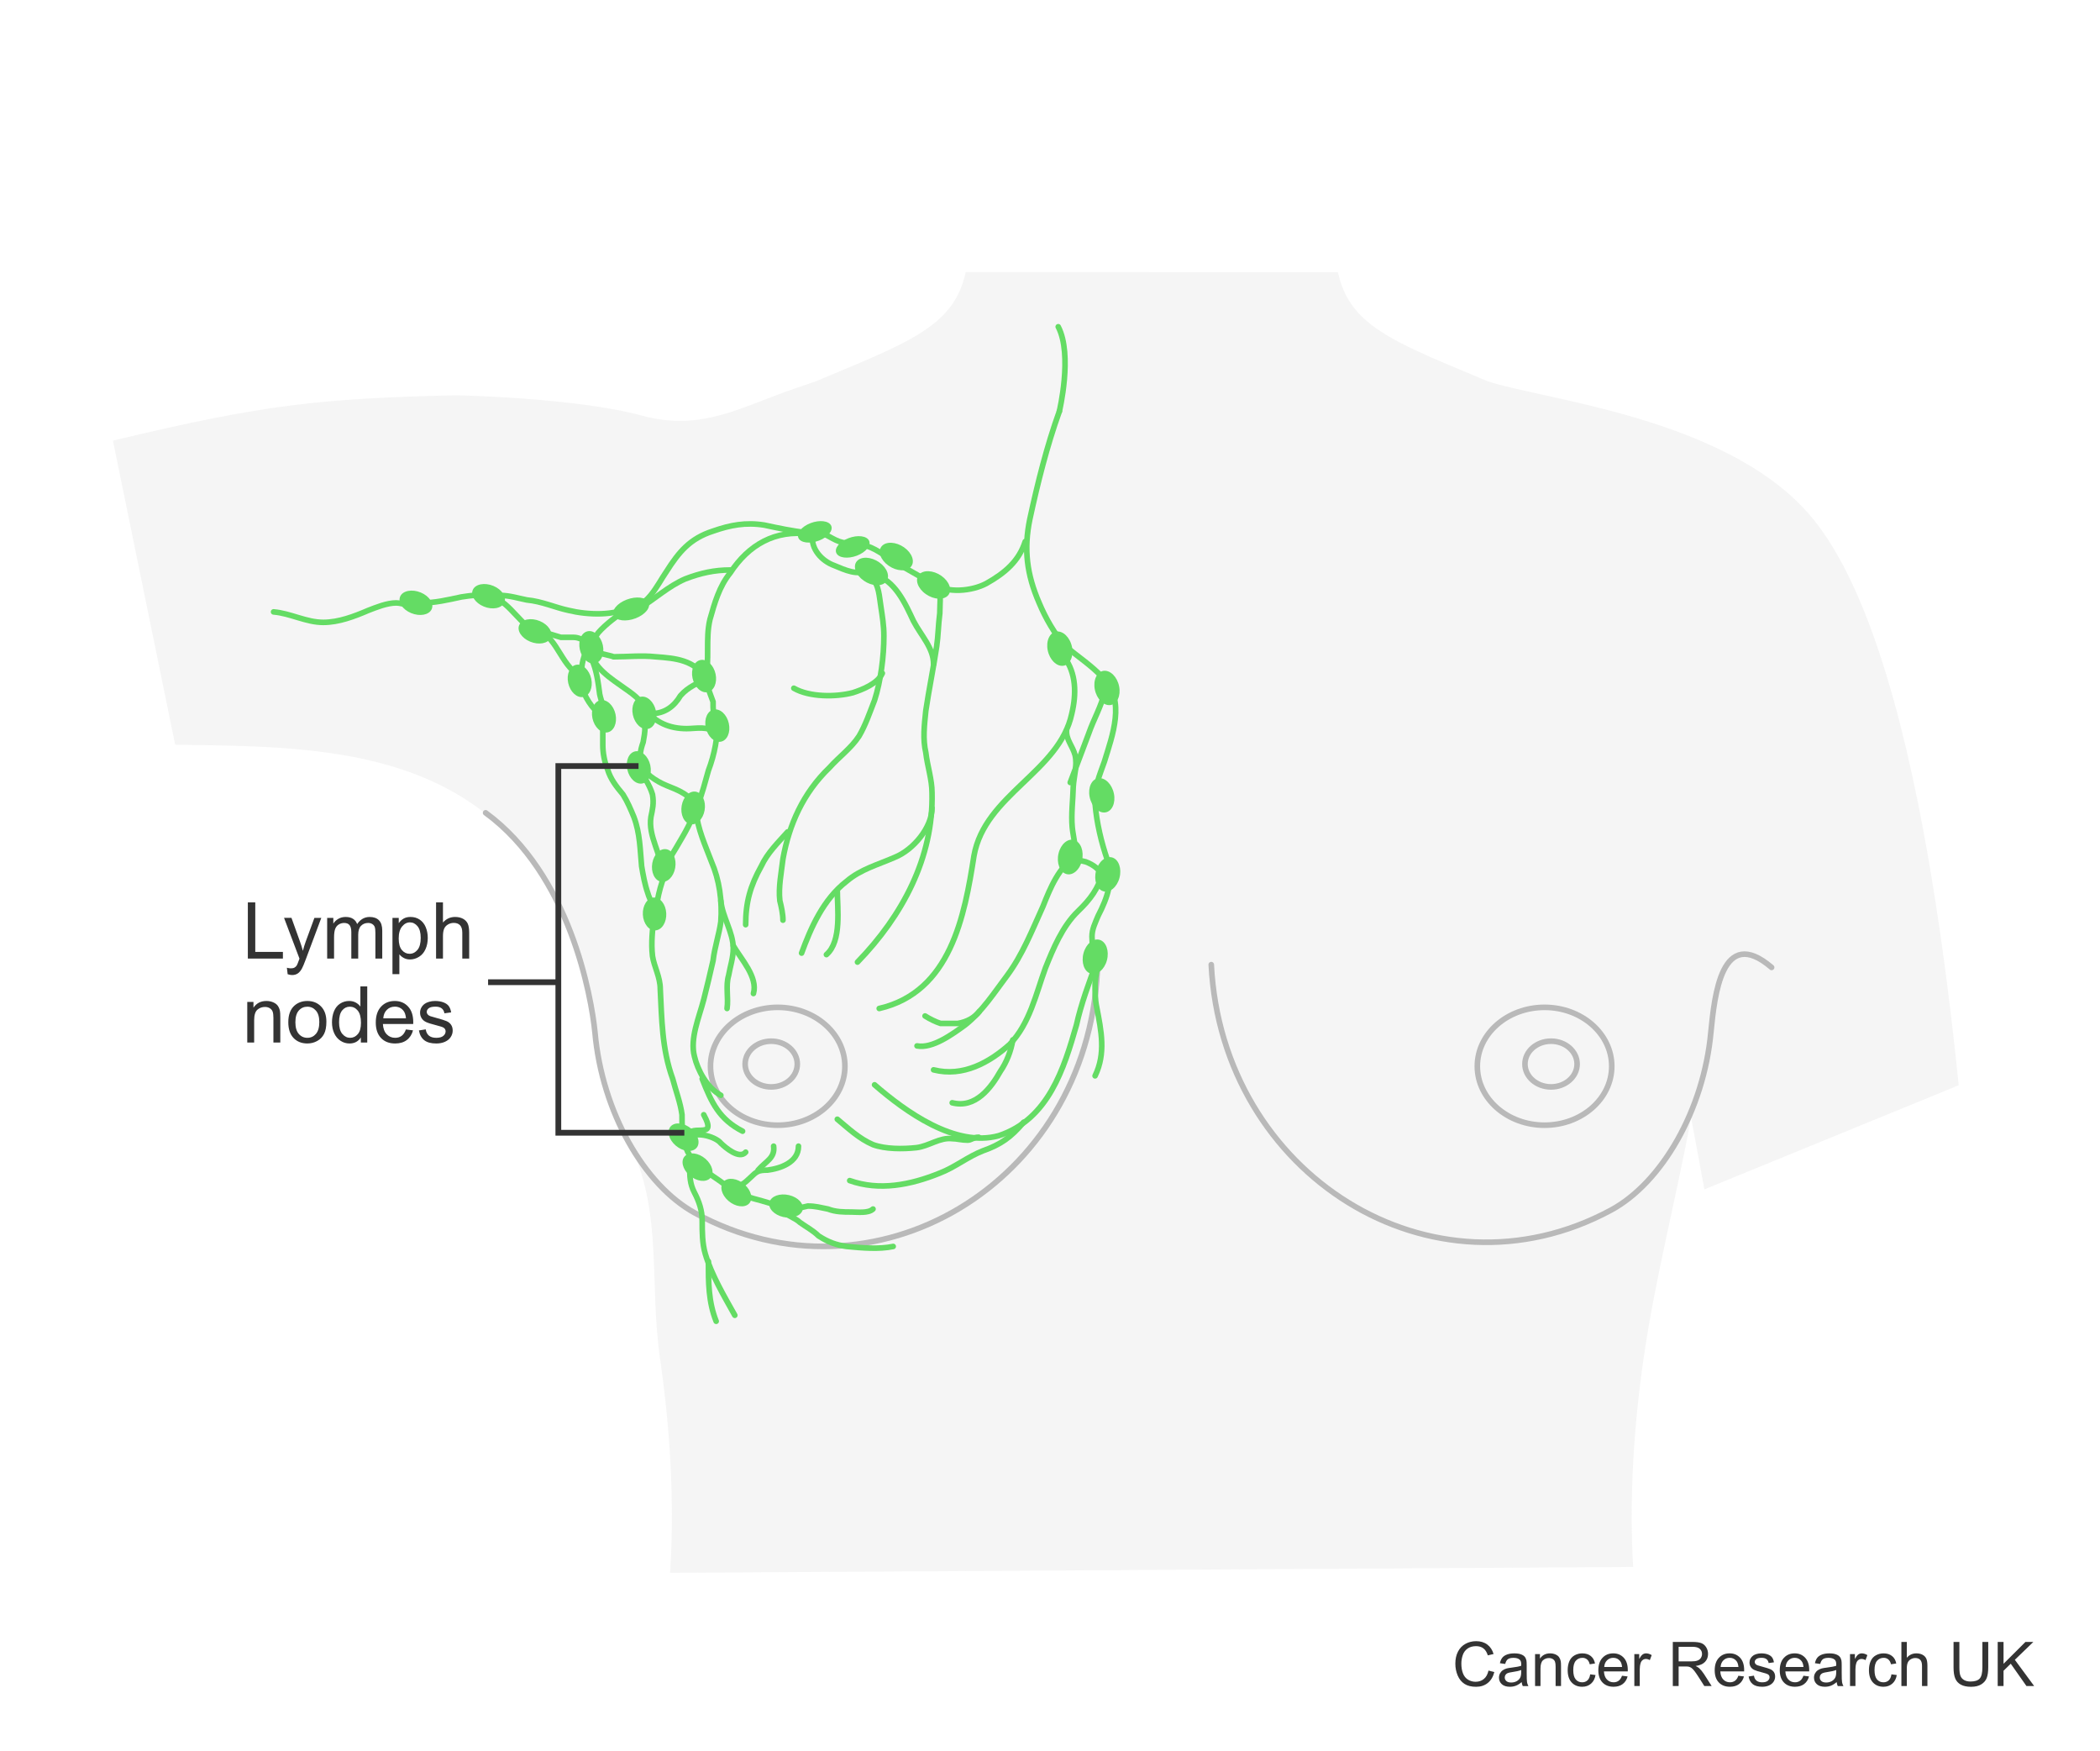 <?xml version="1.0" encoding="utf-8"?>
<!-- Generator: Adobe Illustrator 27.8.0, SVG Export Plug-In . SVG Version: 6.00 Build 0)  -->
<svg version="1.1" xmlns="http://www.w3.org/2000/svg" xmlns:xlink="http://www.w3.org/1999/xlink" x="0px" y="0px" width="375px"
	 height="312.667px" viewBox="0 0 375 312.667" enable-background="new 0 0 375 312.667" xml:space="preserve">
<g id="Silhouette">
	<g>
		<defs>
			<polygon id="SVGID_1_" points="35.523,153.668 17.344,64.886 152.253,57.334 159.733,48.56 357.423,48.668 369.838,185.538 
				301.463,213.516 302.886,279.668 98.149,280.927 			"/>
		</defs>
		<clipPath id="SVGID_00000102503993113054260480000006559907683790746244_">
			<use xlink:href="#SVGID_1_"  overflow="visible"/>
		</clipPath>
		<path opacity="0.34" clip-path="url(#SVGID_00000102503993113054260480000006559907683790746244_)" fill="#E3E3E3" d="
			M104.843,176.369c-0.259-1.01-0.929-3.659-1.215-4.622c-0.795-2.671-1.485-4.68-2.481-7.004
			c-15.132-35.306-50.947-30.943-77.933-31.98c-14.19-7.435-17.255-25.236-32.795-29.969c6.758-23.652,16.513-20.961,30.534-24.314
			c26.009-6.22,36.188-7.352,60.501-7.916c0,0,21.404,0.429,33.046,3.604c11,3,17.864-1.623,28-5l3.167-1.088
			c20.579-8.617,27.753-10.854,27.358-27.114c-0.004-10.301-0.644-12.063-1.014-18.9c-4.091-6.064-10.328-18.439-12.027-26.288
			c-0.98-0.562-3.579,1.432-5.727-0.716c-1.001-1.001-3.682-8.172-4.29-9.73c-4.301-11.03-3.15-18.025-3.353-24.456
			c-0.232-7.335,6.969-4.158,7.643-4.471c-0.533-2.526,1.014-2.798,0-11.454v-10.738c0.706-13.419,9.839-45.1,44.2-46.531
			c0.614-0.011,5.116-0.167,5.268-0.165c0.041,0.002,0.082,0.004,0.122,0.007c0.041-0.002,0.081-0.005,0.122-0.007
			c0.06-0.001,0.802,0.023,1.713,0.052c0.911-0.03,1.653-0.054,1.713-0.052c0.041,0.002,0.082,0.004,0.122,0.007
			c0.041-0.002,0.081-0.005,0.122-0.007c0.152-0.003,4.653,0.153,5.268,0.165c34.361,1.432,43.494,33.112,44.2,46.531v10.738
			c-1.014,8.656,0.533,8.928,0,11.454c0.674,0.313,7.875-2.863,7.643,4.471c-0.203,6.431,0.948,13.425-3.353,24.456
			c-0.607,1.558-3.289,8.729-4.29,9.73c-2.148,2.148-4.747,0.154-5.727,0.716c-1.699,7.848-7.936,20.224-12.027,26.288
			c-0.369,6.838-1.009,8.599-1.014,18.9c-0.395,16.261,6.779,18.498,27.358,27.114c9.8,3.265,42.236,6.443,57.269,23.623
			c20.285,23.183,26.487,95.21,29.11,127.777c1.099,13.645,2.465,42.818,5.069,53.25c8.074,32.354,12.129,146.621,12.25,146.769
			c3.337,4.075,7.184,34.238,2.249,46.222c-4.935,11.984-13.88,27.384-31.665,30.604c-17.785,3.22-16.857-1.334-10.463-8.298
			c8.139-8.866,13.262-8.052,15.48-17.812c2.219-9.759-2.261-14.856-2.261-14.856s-1.1,23.593-7.277,22.978
			c-6.176-0.615-4.826-20.448-1.575-31.137c3.574-11.751,7.773-22.129,9.623-28.182c0.102-0.334-3.817-27.348-8.371-44.55
			c-5.869-26.384-15.344-50.027-16.111-55.062c-3.93-25.781-7.513-49.246-6.813-62.147c0,0-0.906-9.374-1.941-20.046
			c-3.905-12.108-5.935-25.408-8.296-37.69c-2.611,14.371-6.376,28.368-8.492,43.114c-7.503,52.268,7.079,77.874,12.303,97.47
			c4.574,16.335,8.59,27.203,12.835,49.299c3.289,17.119,2.3,36.586,0.995,56.835c-2.559,39.716-34.455,207.762-34.479,217.873
			c-0.016,10.113-0.028,14.157-1.05,20.225c-1.025,6.067,2.271,29.166,3.802,40.901c2.83,21.688,0.716,57.985-4.295,97.357
			c-0.487,3.828-0.972,7.495-1.451,11.011c-1.216,14.114-2.627,35.018-7.004,53.402c-3.048,12.803-4.52,20.081-8.033,30.395
			c-3.242,8.922-2.737,19.306-3.007,29.061c-0.268,6.973,3.113,13.667,2.034,20.634c-0.534,3.875,2.126,12.726,2.126,12.726
			c0.016,0.015,7.304,7.36,11.342,11.799c0.001,0.001,0.002,0.002,0.002,0.003c3.404,4.464,3.996,7.83,2.272,9.593h-52.884
			c-0.57-0.363-1.133-0.846-1.673-1.493c-1.706-1.706-2.296-6.147-2.03-8.374c0.272-1.953,1.351-3.622,1.351-5.579
			c0-2.229,1.446-4.285,1.178-6.517c0-5.686,0.438-5.669,1.137-9.667c0.426-2.438-1.137-1.706-0.569-10.804
			c0.156-2.503,0.115-4.173,1.197-6.405c1.084-2.231,1.384-5.635,2.196-7.867c1.617-3.896,1.351-8.636,1.351-12.544
			c0,0-10.599-86.784-7.85-179.579c0.419-14.151,3.16-32.874,3.193-50.06c0.039-17.196-2.725-31.096-5.698-59.417
			c-1.538-14.648-2.806-41.52-5.67-78.029c0.527-0.061-3.204-57.09-5.67-88.796c-0.163-2.097-2.758-3.17-5.418-3.226v0.005
			c-0.112-0.005-0.224-0.005-0.335-0.006c-0.112,0.001-0.224,0.001-0.335,0.006v-0.005c-2.66,0.056-5.255,1.129-5.418,3.226
			c-2.465,31.706-6.197,88.735-5.67,88.796c-2.863,36.509-4.132,63.381-5.67,78.029c-2.973,28.32-5.737,42.22-5.698,59.417
			c0.033,17.186,2.774,35.909,3.193,50.06c2.749,92.795-7.85,179.579-7.85,179.579c0,3.907-0.266,8.647,1.351,12.544
			c0.813,2.232,1.112,5.635,2.196,7.867c1.082,2.232,1.04,3.902,1.197,6.405c0.569,9.098-0.995,8.365-0.569,10.804
			c0.699,3.998,1.137,3.98,1.137,9.667c-0.268,2.232,1.178,4.288,1.178,6.517c0,1.956,1.079,3.626,1.351,5.579
			c0.266,2.227-0.324,6.668-2.03,8.374c-0.539,0.647-1.103,1.13-1.673,1.493h-52.884c-1.724-1.763-1.132-5.128,2.272-9.593
			c0.001-0.001,0.001-0.002,0.002-0.003c4.038-4.44,11.327-11.784,11.343-11.799c0,0,2.66-8.851,2.126-12.726
			c-1.08-6.968,2.302-13.661,2.034-20.634c-0.27-9.755,0.235-20.138-3.007-29.061c-3.513-10.313-4.984-17.591-8.033-30.395
			c-4.377-18.383-5.788-39.288-7.004-53.402c-0.479-3.516-0.964-7.183-1.451-11.011c-5.011-39.372-7.126-75.67-4.295-97.357
			c1.532-11.736,4.827-34.835,3.802-40.901c-1.022-6.068-1.034-10.112-1.05-20.225c-0.024-10.111-31.92-178.157-34.479-217.873
			c-1.305-20.249-2.294-39.716,0.995-56.835c4.245-22.096,8.262-32.964,12.835-49.299c5.224-19.596,19.805-45.202,12.303-97.47
			c-1.953-13.61,0.407-25.435-4.987-37.518c-0.313-0.7-1.351-2.583-1.552-3.69c0,0-1.655-2.154-2.091-3.86
			c-0.247-0.966-0.834-2.151-1.175-3.477c-0.276-1.073-0.826-3.426-1.144-4.655c-0.283-1.095-0.252-2.33-0.556-3.496
			c-0.183-0.701-0.174-2.488-0.361-3.201C105.183,179.554,105.605,179.174,104.843,176.369z"/>
	</g>
	<g>
		<g>
			<path fill="none" stroke="#B9B9B9" stroke-linecap="round" d="M86.717,145.109c15.051,10.997,18.889,32.782,19.529,39.224
				c1.274,14.173,8.785,27.271,17.843,32.217c31.867,17.391,69.949-5.128,71.864-43.142"/>
			<g>
				<path fill="none" stroke="#B9B9B9" d="M126.873,190.355c0-5.808,5.376-10.517,12.003-10.517c6.625,0,12.001,4.708,12.001,10.517
					c0,5.808-5.376,10.521-12.001,10.521C132.25,200.876,126.873,196.163,126.873,190.355z"/>
				<path fill="none" stroke="#B9B9B9" d="M133.06,189.961c0-2.255,2.087-4.083,4.658-4.083c2.572,0,4.658,1.827,4.658,4.083
					c0,2.253-2.085,4.083-4.658,4.083C135.147,194.044,133.06,192.214,133.06,189.961z"/>
			</g>
			<path fill="none" stroke="#B9B9B9" stroke-linecap="round" d="M316.358,172.709c-8.925-7.643-10.198,5.098-10.832,11.468
				c-1.275,14.019-8.787,26.969-17.847,31.861c-31.869,17.201-69.473-6.232-71.383-43.822"/>
			<g>
				<path fill="none" stroke="#B9B9B9" d="M287.813,190.355c0-5.808-5.377-10.517-12-10.517c-6.627,0-12.005,4.708-12.005,10.517
					c0,5.808,5.378,10.521,12.005,10.521C282.436,200.876,287.813,196.163,287.813,190.355z"/>
				<path fill="none" stroke="#B9B9B9" d="M281.626,189.961c0-2.255-2.085-4.083-4.654-4.083c-2.576,0-4.66,1.827-4.66,4.083
					c0,2.253,2.083,4.083,4.66,4.083C279.541,194.044,281.626,192.214,281.626,189.961z"/>
			</g>
		</g>
	</g>
</g>
<g id="Breast_bone" display="none">
	<g display="inline">
		<g>
			<path fill="#FFFFFF" stroke="#B9B9B9" stroke-linecap="round" stroke-linejoin="round" d="M208.667,115.294
				c-0.604,0.077-1.166,0.291-1.722,0.479c0,0-1.768,0.119-1.172,0.111c0.593-0.01-1.113,0.104-1.113,0.104
				c-0.824-0.181-1.602-0.581-2.483-0.694c-1.273-0.155-2.483,0.311-3.76,0.077c-0.394-0.068-0.703-0.205-0.954-0.388l-0.023,0.021
				c0.564,1.693,1.096,4.434,0.156,6.15l-0.011-0.003c-0.119,0.372-0.225,0.749-0.272,1.157c-0.122,1.021,0.393,1.969,0.456,2.995
				c0.142,1.308-0.606,1.938-0.914,3.044c-0.311,1.201,0.313,1.686,0.642,2.907c0.157,0.841,0.207,2.239,0,2.979
				c-0.309,1.2-1.058,1.827-0.913,3.041c0.152,1.029,0.314,1.688,0.094,2.893c-0.222,1.389-1.046,1.457-0.722,2.863
				c0.155,0.936,0.49,1.877,0.097,2.889c-0.311,1.201-1.152,1.732-1.099,3.039c0.061,1.027,0.673,1.883,0.453,3.087
				c-0.215,1.112-1.15,1.825-1.273,2.938c-0.243,2.043,1.077,3.665,0.186,5.873c-0.49,1.101-1.145,1.642-0.815,2.86
				c0.242,1.034,0.947,1.893,1.096,3.015c0.054,1.119-0.25,2.135-0.372,3.154c-0.231,1.67,0.231,1.496,1.106,2.641
				c0.795,0.863,1.182,2.35,2.197,2.771c1.2,0.492,2.202,2.123,2.3,2.398l0.131,0.373c0.316,0.654,0.316,0.979,1,1.443
				c0.644,0.465,1.417,0.977,1.872,1.676c0.456,0.744,0.091,1.582,0.958,1.906c0,0,0.499-0.277,1.686-0.369
				c1.188-0.094,1.778,0.418,1.778,0.418c0.866-0.326,0.476-1.211,0.931-1.955c0.457-0.699,1.23-1.211,1.867-1.676
				c0.686-0.465,0.686-0.789,1.007-1.443l0.127-0.373c0.102-0.275,1.105-1.906,2.3-2.398c1.019-0.422,1.403-1.908,2.197-2.771
				c0.878-1.145,1.337-0.971,1.106-2.641c-0.123-1.02-0.422-2.035-0.368-3.154c0.148-1.122,0.853-1.98,1.095-3.015
				c0.329-1.219-0.328-1.76-0.813-2.86c-0.889-2.208,0.427-3.83,0.186-5.873c-0.127-1.113-1.061-1.826-1.278-2.938
				c-0.219-1.204,0.396-2.06,0.456-3.087c0.048-1.307-0.787-1.838-1.097-3.039c-0.393-1.012-0.059-1.953,0.099-2.889
				c0.319-1.406-0.505-1.475-0.729-2.863c-0.216-1.205-0.058-1.863,0.094-2.893c0.148-1.214-0.6-1.841-0.914-3.041
				c-0.2-0.74-0.152-2.139,0.005-2.979c0.327-1.222,0.952-1.706,0.642-2.907c-0.31-1.106-1.056-1.736-0.915-3.044
				c0.058-1.026,0.579-1.974,0.46-2.995c-0.051-0.408-0.158-0.785-0.276-1.157l-0.014,0.003c-0.939-1.717-0.404-4.457,0.158-6.15
				l-0.105-0.092c-0.272,0.22-0.602,0.381-1.043,0.458C211.152,115.604,209.945,115.139,208.667,115.294z"/>
		</g>
		<path fill="#FFFFFF" stroke="#B9B9B9" d="M205.713,115.884c-0.598,0.008,1.168-0.111,1.168-0.111
			c0.559-0.188,1.118-0.401,1.724-0.479c1.278-0.155,2.489,0.311,3.764,0.077c2.168-0.388,1.85-2.724,3.062-4.514l0.19-0.235
			c0.639-1.166,1.338-1.867,1.406-3.19c0.129-1.323,0.316-2.026,0.957-3.271c0.444-0.935,0.891-1.713,0.507-2.568
			c-0.062-0.234-2.231-2.103-2.739-2.726c-1.278-1.479-1.278-2.571-1.598-4.438c-0.526-2.52-3.515-1.023-5.641-0.031
			c0,0-1.568,0.525-2.972,0.578c-1.37,0.051-3.04-0.44-3.04-0.44c-2.133-0.979-5.381-2.745-5.936-0.106
			c-0.318,1.867-0.318,2.959-1.595,4.438c-0.509,0.622-2.678,2.491-2.746,2.726c-0.376,0.856,0.068,1.634,0.513,2.568
			c0.64,1.244,0.828,1.947,0.958,3.271c0.065,1.323,0.767,2.024,1.403,3.19l0.191,0.235c1.214,1.79,0.893,4.126,3.061,4.514
			c1.275,0.233,2.487-0.232,3.764-0.077c0.88,0.113,1.658,0.514,2.482,0.694C204.599,115.988,206.308,115.874,205.713,115.884z"/>
		<g>
			<path fill="#FFFFFF" stroke="#B9B9B9" stroke-linecap="round" stroke-linejoin="round" d="M205.397,181.524
				c-1.421,0.094-2.022,0.371-2.022,0.371c-0.096-0.031-0.164-0.066-0.239-0.105l-0.045,0.047c-0.188,1.664-0.623,2.104-0.289,4.328
				c0.155,1.029,0.897,2.168,1.548,3.002c0.615,0.758,1.703,1.436,2.35,0.32c0.397-0.596,0.686-1.318,0.903-1.996
				c0.174-0.555,0.448-0.768,0.574-1.709c0.093-0.717,0.085-1.338,0.04-2.061c-0.04-0.65-0.085-1.311-0.434-1.893
				c-0.072,0.043-0.151,0.082-0.247,0.115C207.536,181.944,206.821,181.431,205.397,181.524z"/>
		</g>
		<path fill="#FFFFFF" stroke="#B9B9B9" d="M130.306,78.688c-3.477,0.069-8.686,0.52-6.734,3.566
			c1.941,3.051,6.308,3.778,8.654,2.42c2.353-1.359,8.414-1.57,14.049-0.124c5.631,1.444,26.733,7.837,31.303,7.052
			c5.4-0.936,10.805,5.867,9.087,4.289c1.179,1.088,5.954,7.357,9.564,2.453c0.923-1.254,3.84-2.576-2.343-6.483
			c-3.129-1.976-8.439-2.557-10.149-2.995c-1.707-0.438-4.436-1.138-7.074-2.207c-2.635-1.069-24.087-5.396-27.321-7.006
			C146.118,78.04,137.438,78.56,130.306,78.688z"/>
	</g>
</g>
<g id="Lymph_nodes">
	<path fill="none" stroke="#64DC64" stroke-linecap="round" d="M111.804,108.438c3.606,0.534,5.545-4.008,7.211-6.412
		c2.217-3.474,4.158-5.878,8.32-7.214c3.049-1.069,5.821-1.604,9.151-1.069c2.496,0.535,4.992,1.069,7.486,1.337"/>
	<path fill="none" stroke="#64DC64" stroke-linecap="round" d="M125.948,121.53c0.832-3.741,0-7.482,0.832-10.955
		c0.83-2.938,1.663-5.879,3.603-8.282c3.33-5.077,8.041-7.749,14.144-6.947"/>
	<path fill="none" stroke="#64DC64" stroke-linecap="round" d="M114.023,108.704c3.051-1.869,5.269-4.008,8.318-5.344
		c2.773-1.067,5.269-1.602,8.042-1.602"/>
	<path fill="none" stroke="#64DC64" stroke-linecap="round" d="M145.081,95.612c-0.278,2.404,1.664,4.543,3.882,5.344
		c1.941,0.803,4.16,1.871,6.101,0.803"/>
	<path fill="none" stroke="#64DC64" stroke-linecap="round" d="M153.123,171.759c8.043-8.282,13.587-18.703,13.31-30.191
		c0-2.404-0.832-4.809-1.109-7.213c-0.555-2.405-0.277-4.81,0-7.481c0.556-3.741,1.386-7.748,1.94-11.489
		c0.279-1.871,0.279-3.739,0.555-5.878c0-1.603,0.277-3.206-0.277-4.81"/>
	<path fill="none" stroke="#64DC64" stroke-linecap="round" d="M189.171,73.438c-2.217,6.145-3.882,12.825-5.269,19.237
		c-1.109,5.342-0.552,9.886,1.664,14.962c1.111,2.672,2.775,5.61,4.714,7.747c2.22,1.87,4.716,3.475,6.655,5.61
		c4.16,4.009,1.663,10.421,0.28,14.963c-0.833,2.404-1.943,4.809-1.666,7.481c0.279,3.473,1.111,6.946,2.22,10.151
		c1.109,3.475,0,6.681-1.664,9.887c-0.555,1.335-1.108,2.403-1.108,3.739c0,1.337,0.276,2.405,0.276,3.742"/>
	<path fill="none" stroke="#64DC64" stroke-linecap="round" d="M183.07,96.683c-1.107,3.473-3.603,5.61-6.932,7.48
		c-2.496,1.335-6.932,1.871-9.705,0c-2.219-1.336-4.715-2.672-6.933-4.008c-1.664-1.069-3.328-2.404-5.546-2.939
		c-1.663-0.267-3.05,0-4.714-0.801c-1.664-0.803-2.494-1.604-4.436-1.604"/>
	<path fill="none" stroke="#64DC64" stroke-linecap="round" d="M157.004,180.041c12.757-2.938,15.251-16.564,16.918-27.251
		c1.94-10.954,15.249-14.963,17.47-25.383c0.832-3.474,0.832-7.213-1.387-10.153"/>
	<path fill="none" stroke="#64DC64" stroke-linecap="round" d="M191.728,153.597c0.707-1.404-0.11-4.283-0.255-5.878
		c-0.217-2.396,0.119-4.839,0.179-7.26c0.108-1.889,0.769-3.826,0.322-5.663c-0.419-1.572-1.646-2.803-1.513-4.423"/>
	<path fill="none" stroke="#64DC64" stroke-linecap="round" d="M191.114,139.697c1.11-2.938,2.217-5.878,3.326-8.817
		c0.833-2.404,2.221-4.809,2.776-7.213"/>
	<path fill="none" stroke="#64DC64" stroke-linecap="round" d="M190.559,151.988c0.555,1.334,2.219,1.602,3.329,1.869
		c1.386,0.535,2.495,1.336,3.049,2.673"/>
	<path fill="none" stroke="#64DC64" stroke-linecap="round" d="M163.755,186.721c2.775,0.535,6.378-2.137,8.596-3.74
		c3.05-2.405,5.269-5.877,7.488-8.816c2.772-3.741,4.435-8.017,6.379-12.29c1.386-3.475,2.772-6.947,6.1-9.353"/>
	<path fill="none" stroke="#64DC64" stroke-linecap="round" d="M165.186,181.377c0.832,0.536,1.94,1.07,2.773,1.337
		c1.109,0,2.219,0,3.049,0c1.664-0.267,3.053-1.069,3.882-2.138"/>
	<path fill="none" stroke="#64DC64" stroke-linecap="round" d="M156.173,193.667c5.545,4.81,14.42,11.222,22.184,9.084
		c8.875-2.939,11.647-12.023,13.867-19.771c0.83-3.74,2.216-7.48,3.604-11.222"/>
	<path fill="none" stroke="#64DC64" stroke-linecap="round" d="M149.519,199.812c1.939,1.604,3.882,3.473,6.377,4.541
		c2.22,0.802,5.27,0.802,7.766,0.535c2.218-0.268,4.158-1.87,6.375-1.604c0.832,0,1.665,0.268,2.775,0.268
		c0.553,0,1.109-0.534,1.939-0.534"/>
	<path fill="none" stroke="#64DC64" stroke-linecap="round" d="M151.735,210.768c5.269,1.87,10.816,0.801,16.085-1.337
		c2.773-1.068,4.993-2.938,7.765-4.007c3.049-1.07,4.992-2.405,7.209-5.078"/>
	<path fill="none" stroke="#64DC64" stroke-linecap="round" d="M195.55,192.066c1.944-4.009,1.111-8.017,0.279-12.292
		c-0.279-1.335-0.279-2.67-0.279-4.008c0-1.602,0.555-2.938,0.555-4.541"/>
	<path fill="none" stroke="#64DC64" stroke-linecap="round" d="M166.71,190.996c5.269,1.335,9.984-1.336,13.588-4.543
		c3.604-3.74,4.715-9.084,6.38-13.625c1.386-3.473,3.051-7.482,5.823-10.153c2.219-2.138,3.604-4.009,4.436-6.947"/>
	<path fill="none" stroke="#64DC64" stroke-linecap="round" d="M170.038,196.873c4.162,1.069,6.934-2.672,8.596-5.61
		c1.11-1.602,1.943-3.74,2.22-5.611"/>
	<path fill="none" stroke="#64DC64" stroke-linecap="round" d="M143.14,170.155c1.663-4.542,3.882-9.618,8.041-12.825
		c2.496-2.137,5.546-2.938,8.598-4.274c3.326-1.335,6.654-5.343,6.654-8.816"/>
	<path fill="none" stroke="#64DC64" stroke-linecap="round" d="M147.576,170.423c2.774-2.404,1.943-8.283,1.943-11.489"/>
	<path fill="none" stroke="#64DC64" stroke-linecap="round" d="M139.814,164.277c0-1.068-0.28-2.403-0.557-3.474
		c-0.276-2.404,0.277-5.076,0.557-7.481c1.107-6.145,3.602-11.755,8.318-16.297c1.663-1.87,3.883-3.474,5.27-5.61
		c1.11-1.87,1.939-4.275,2.772-6.412c1.11-3.473,1.663-7.749,1.663-11.49c0-1.868-0.277-3.473-0.553-5.344
		c-0.279-1.602-0.279-3.739-1.663-5.075"/>
	<path fill="none" stroke="#64DC64" stroke-linecap="round" d="M133.155,165.079c0-4.008,0.834-6.946,2.774-10.42
		c1.109-2.405,3.052-4.274,4.714-6.145"/>
	<path fill="none" stroke="#64DC64" stroke-linecap="round" d="M141.754,122.865c2.773,1.604,7.486,1.604,10.537,0.802
		c1.663-0.535,4.436-1.604,5.269-3.473"/>
	<path fill="none" stroke="#64DC64" stroke-linecap="round" d="M155.896,102.561c3.883,0.8,5.822,5.343,7.209,8.282
		c1.387,2.67,3.605,4.808,3.605,7.748"/>
	<path fill="none" stroke="#64DC64" stroke-linecap="round" d="M112.081,108.704c-1.663,1.069-3.882,2.674-5.269,4.275
		c-0.83,1.068-0.83,2.139-0.83,3.742"/>
	<path fill="none" stroke="#64DC64" stroke-linecap="round" d="M106.258,115.919c-0.831,0.534,2.775,1.068,3.328,1.335
		c2.495,0,4.992-0.267,7.488,0c3.605,0.268,6.931,0.535,9.151,4.009"/>
	<path fill="none" stroke="#64DC64" stroke-linecap="round" d="M126.224,121.53c-0.277,0.267,0.832,2.939,1.11,3.74
		c0,1.335,0,2.671,0.553,4.008"/>
	<path fill="none" stroke="#64DC64" stroke-linecap="round" d="M128.164,128.476c0,3.206-0.554,6.145-1.663,9.084
		c-0.553,1.871-1.11,4.276-1.94,6.145"/>
	<path fill="none" stroke="#64DC64" stroke-linecap="round" d="M124.283,143.439c-0.279,2.671-2.219,5.61-3.604,8.015
		c-0.833,1.337-1.664,2.672-1.664,4.274"/>
	<path fill="none" stroke="#64DC64" stroke-linecap="round" d="M119.015,155.461c-1.111,2.405-1.941,5.877-1.941,8.549"/>
	<path fill="none" stroke="#64DC64" stroke-linecap="round" d="M128.721,195.538c-2.496-1.337-4.16-4.542-4.716-6.947
		c-0.832-3.205,0.833-6.945,1.664-10.152c0.555-2.138,1.111-4.542,1.665-6.947c0.276-2.404,1.109-4.809,1.387-6.946
		c0.277-3.741-0.278-7.48-1.664-10.688c-1.109-2.938-2.495-5.878-2.773-9.084"/>
	<path fill="none" stroke="#64DC64" stroke-linecap="round" d="M132.603,201.949c-4.16-2.137-5.546-5.076-7.212-9.351"/>
	<path fill="none" stroke="#64DC64" stroke-linecap="round" d="M129.83,180.041c0.277-1.87-0.277-4.008,0.277-5.877
		c0.277-1.604,0.831-3.206,0.831-4.809c0-2.94-1.94-5.612-2.217-8.552"/>
	<path fill="none" stroke="#64DC64" stroke-linecap="round" d="M134.542,177.369c0.833-2.938-2.218-6.145-3.604-8.549"/>
	<path fill="none" stroke="#64DC64" stroke-linecap="round" d="M140.644,216.11c-1.942-1.069-4.159-1.603-6.102-2.138
		c-1.939-0.535-3.326-1.335-4.989-2.404c-2.773-2.138-6.381-3.74-7.212-7.215c-0.553-1.602-0.553-3.473-0.553-5.343
		c-0.28-2.138-1.109-4.275-1.665-6.412c-1.94-5.343-1.94-10.687-2.219-16.029c0-2.138-1.107-4.009-1.385-5.879
		c-0.278-2.406,0-4.811,0.279-6.947"/>
	<path fill="none" stroke="#64DC64" stroke-linecap="round" d="M131.216,234.812c-1.943-3.473-4.16-7.215-5.269-10.955
		c-0.556-1.87-0.556-4.005-0.556-5.876c0-1.871-0.553-3.474-1.387-5.077c-0.832-1.604-0.832-2.94-0.832-4.542"/>
	<path fill="none" stroke="#64DC64" stroke-linecap="round" d="M127.888,235.88c-1.387-3.472-1.387-6.945-1.387-10.686"/>
	<path fill="none" stroke="#64DC64" stroke-linecap="round" d="M155.896,215.843c-0.832,0.801-2.773,0.535-3.882,0.535
		c-1.387,0-2.774,0-4.16-0.535c-1.388-0.266-2.218-0.534-3.604-0.534c-1.387,0.269-2.496,0.802-3.883,0.269"/>
	<path fill="none" stroke="#64DC64" stroke-linecap="round" d="M159.5,222.523c-2.496,0.535-5.546,0.268-8.319,0
		c-1.941-0.268-3.327-0.801-4.992-1.869c-1.108-1.067-2.218-1.604-3.326-2.407c-0.833-0.8-2.496-1.335-3.33-2.136"/>
	<path fill="none" stroke="#64DC64" stroke-linecap="round" d="M142.586,204.621c0,2.939-3.329,4.008-5.547,4.276
		c-1.663,0-1.939,0.266-3.049,1.335c-0.834,0.801-2.221,2.138-3.33,1.336"/>
	<path fill="none" stroke="#64DC64" stroke-linecap="round" d="M138.148,204.621c0.276,2.139-1.387,2.673-2.773,4.276"/>
	<path fill="none" stroke="#64DC64" stroke-linecap="round" d="M125.669,199.011c2.774,5.076-3.051,0.802-3.051,4.542"/>
	<path fill="none" stroke="#64DC64" stroke-linecap="round" d="M133.155,205.691c-1.107,1.337-3.602-0.802-4.434-1.604
		c-0.833-1.068-4.16-2.138-5.548-1.068"/>
	<path fill="none" stroke="#64DC64" stroke-linecap="round" d="M116.518,163.477c0.555-1.337-0.556-2.939-0.831-4.008
		c-0.556-1.603-0.833-3.206-1.11-4.81c-0.277-2.938-0.277-5.877-1.387-8.816c-0.555-1.336-1.11-2.673-1.941-4.007
		c-1.111-1.337-2.217-2.673-2.774-4.544c-0.553-1.335-0.83-2.938-0.83-4.274c0-1.602,0-2.938,0-4.275"/>
	<path fill="none" stroke="#64DC64" stroke-linecap="round" d="M114.023,136.759c0.831,1.87,1.94,3.206,2.495,5.077
		c0.279,1.603,0,2.671-0.278,4.007c-0.553,3.474,1.942,6.679,1.942,9.885"/>
	<path fill="none" stroke="#64DC64" stroke-linecap="round" d="M114.023,136.224c1.109,1.87,3.051,3.207,4.992,4.009
		c1.941,0.801,4.437,1.604,5.269,4.007"/>
	<path fill="none" stroke="#64DC64" stroke-linecap="round" d="M114.023,127.14c1.664,1.336,1.109,3.74,0.831,5.344
		c-0.553,1.604-0.831,2.939,0,4.542"/>
	<path fill="none" stroke="#64DC64" stroke-linecap="round" d="M115.132,126.605c1.942,2.405,4.438,3.474,7.486,3.474
		c1.665,0,3.883-0.534,5.27,0.801"/>
	<path fill="none" stroke="#64DC64" stroke-linecap="round" d="M105.427,115.919c0.276,3.206,3.882,5.344,6.101,6.946
		c1.94,1.337,3.327,2.405,4.16,4.542"/>
	<path fill="none" stroke="#64DC64" stroke-linecap="round" d="M107.922,128.208c0.277-1.068-0.555-2.937-0.833-4.274
		c-0.277-2.137-0.552-4.275-1.387-6.145"/>
	<path fill="none" stroke="#64DC64" stroke-linecap="round" d="M103.763,122.331c0-2.137,0-4.008,0.83-5.878"/>
	<path fill="none" stroke="#64DC64" stroke-linecap="round" d="M103.763,122.331c0.553,1.871,1.939,4.274,3.603,5.344"/>
	<path fill="none" stroke="#64DC64" stroke-linecap="round" d="M116.241,127.407c2.495,0,4.16-1.336,5.268-3.205
		c1.388-1.604,3.053-2.139,4.716-3.208"/>
	<path fill="none" stroke="#64DC64" stroke-linecap="round" d="M95.998,112.445c3.882,1.603,4.16,6.946,8.318,8.549"/>
	<path fill="none" stroke="#64DC64" stroke-linecap="round" d="M95.165,112.979c1.387-0.534,3.882,0.533,4.993,0.802
		c0.832,0,1.662,0,2.217,0c1.111,0,1.665,0.534,2.496,0.801"/>
	<path fill="none" stroke="#64DC64" stroke-linecap="round" d="M48.855,109.24c3.051,0.266,5.824,1.869,8.873,1.869
		c2.774,0,5.546-1.069,8.043-2.138c1.387-0.534,3.328-1.335,4.991-1.335c1.389,0,3.052,1.067,4.438,0.267"/>
	<path fill="none" stroke="#64DC64" stroke-linecap="round" d="M75.201,107.637c2.497,0,4.714-0.535,7.209-1.069
		c1.663-0.268,3.882-0.533,5.546,0c3.328,1.069,4.993,5.344,8.596,6.68"/>
	<path fill="none" stroke="#64DC64" stroke-linecap="round" d="M86.569,106.3c0.831,0.535,1.942,0,2.772,0
		c1.665,0,3.329,0.535,4.714,0.802c2.773,0.268,4.992,1.336,7.488,1.87c3.328,0.802,8.32,1.068,11.37-0.803"/>
	<g>
		<path fill="#64DC64" d="M122.299,206.398c0.787-0.815,2.438-0.598,3.688,0.489c1.251,1.089,1.623,2.628,0.836,3.443
			c-0.789,0.812-2.44,0.594-3.69-0.491C121.884,208.754,121.506,207.212,122.299,206.398z"/>
		<path fill="#64DC64" d="M119.803,201.054c0.786-0.814,2.439-0.597,3.687,0.489c1.252,1.089,1.624,2.628,0.837,3.443
			c-0.789,0.812-2.44,0.594-3.689-0.492C119.389,203.41,119.013,201.869,119.803,201.054z"/>
		<path fill="#64DC64" d="M129.231,210.939c0.786-0.814,2.44-0.596,3.688,0.491c1.252,1.087,1.624,2.627,0.839,3.441
			c-0.79,0.812-2.44,0.597-3.693-0.49C128.816,213.297,128.44,211.756,129.231,210.939z"/>
		<path fill="#64DC64" d="M137.407,214.618c0.288-1.076,1.85-1.643,3.485-1.26c1.638,0.383,2.726,1.564,2.438,2.642
			c-0.292,1.078-1.851,1.644-3.487,1.262C138.208,216.881,137.112,215.699,137.407,214.618z"/>
		<g>
			<path fill="#64DC64" d="M115.813,107.528c0.443,0.922-0.592,2.199-2.313,2.859c-1.717,0.655-3.469,0.443-3.914-0.479
				c-0.44-0.922,0.594-2.199,2.311-2.858C113.615,106.394,115.368,106.607,115.813,107.528z"/>
			<path fill="#64DC64" d="M148.417,93.834c0.413,0.861-0.555,2.061-2.165,2.676c-1.609,0.615-3.251,0.417-3.665-0.446
				c-0.415-0.862,0.556-2.062,2.163-2.676C146.362,92.772,148.003,92.973,148.417,93.834z"/>
			<path fill="#64DC64" d="M155.184,96.521c0.419,0.861-0.554,2.062-2.162,2.678c-1.613,0.614-3.252,0.415-3.666-0.446
				c-0.416-0.864,0.555-2.062,2.165-2.676C153.13,95.459,154.77,95.658,155.184,96.521z"/>
			<path fill="#64DC64" d="M107.235,125.004c1.132-0.209,2.33,0.908,2.676,2.493c0.345,1.588-0.299,3.045-1.432,3.254
				c-1.137,0.209-2.334-0.909-2.679-2.496C105.454,126.67,106.097,125.214,107.235,125.004z"/>
			<path fill="#64DC64" d="M102.902,118.681c1.132-0.209,2.331,0.907,2.677,2.494c0.342,1.586-0.299,3.043-1.432,3.253
				c-1.138,0.209-2.337-0.909-2.681-2.496C101.122,120.349,101.764,118.892,102.902,118.681z"/>
			<path fill="#64DC64" d="M104.977,112.689c1.13-0.208,2.328,0.908,2.673,2.496c0.344,1.586-0.298,3.044-1.433,3.252
				c-1.135,0.21-2.332-0.908-2.677-2.495C103.195,114.358,103.835,112.902,104.977,112.689z"/>
			<path fill="#64DC64" d="M114.449,124.386c1.13-0.21,2.33,0.907,2.674,2.493c0.345,1.586-0.297,3.044-1.432,3.252
				c-1.135,0.211-2.333-0.908-2.677-2.496C112.667,126.053,113.307,124.595,114.449,124.386z"/>
			<path fill="#64DC64" d="M113.453,134.13c1.131-0.209,2.329,0.908,2.673,2.495c0.345,1.586-0.298,3.044-1.432,3.252
				c-1.134,0.21-2.333-0.907-2.677-2.495C111.671,135.798,112.314,134.341,113.453,134.13z"/>
			<path fill="#64DC64" d="M119.038,151.619c1.126,0.233,1.815,1.719,1.534,3.319c-0.279,1.599-1.424,2.707-2.553,2.472
				c-1.13-0.233-1.819-1.72-1.538-3.32C116.759,152.492,117.903,151.385,119.038,151.619z"/>
			<path fill="#64DC64" d="M124.289,141.344c1.126,0.233,1.815,1.719,1.534,3.319c-0.279,1.599-1.424,2.707-2.553,2.472
				c-1.13-0.233-1.819-1.72-1.538-3.32C122.01,142.217,123.154,141.11,124.289,141.344z"/>
			<path fill="#64DC64" d="M127.472,126.667c1.134-0.21,2.336,0.905,2.678,2.494c0.342,1.588-0.299,3.042-1.433,3.253
				c-1.134,0.208-2.333-0.907-2.68-2.494C125.694,128.336,126.335,126.875,127.472,126.667z"/>
			<path fill="#64DC64" d="M92.734,111.553c0.47-1.014,2.108-1.32,3.656-0.68c1.546,0.642,2.413,1.983,1.942,2.999
				c-0.474,1.015-2.109,1.32-3.659,0.681C93.128,113.914,92.256,112.57,92.734,111.553z"/>
			<path fill="#64DC64" d="M84.444,105.277c0.47-1.014,2.107-1.318,3.654-0.68c1.547,0.643,2.415,1.984,1.944,3
				c-0.475,1.014-2.113,1.32-3.659,0.682C84.838,107.639,83.966,106.296,84.444,105.277z"/>
			<path fill="#64DC64" d="M71.478,106.455c0.472-1.014,2.109-1.32,3.655-0.679c1.547,0.641,2.415,1.982,1.944,2.999
				c-0.476,1.014-2.111,1.318-3.66,0.679C71.872,108.816,71.001,107.473,71.478,106.455z"/>
			<path fill="#64DC64" d="M125.106,117.825c1.132-0.21,2.332,0.904,2.675,2.493c0.344,1.589-0.298,3.045-1.433,3.254
				c-1.134,0.208-2.333-0.907-2.679-2.494C123.328,119.492,123.967,118.033,125.106,117.825z"/>
			<path fill="#64DC64" d="M116.732,160.234c1.149-0.069,2.157,1.184,2.242,2.806c0.086,1.618-0.78,2.986-1.934,3.059
				c-1.154,0.067-2.159-1.186-2.244-2.805C114.71,161.676,115.576,160.306,116.732,160.234z"/>
			<path fill="#64DC64" d="M197.061,119.761c1.198-0.16,2.443,1.075,2.782,2.761c0.34,1.687-0.354,3.186-1.553,3.35
				c-1.199,0.162-2.443-1.071-2.782-2.758C195.167,121.428,195.862,119.925,197.061,119.761z"/>
			<path fill="#64DC64" d="M196.132,138.932c1.198-0.164,2.444,1.069,2.782,2.757c0.341,1.689-0.354,3.188-1.553,3.35
				c-1.194,0.163-2.444-1.072-2.784-2.758C194.238,140.595,194.933,139.092,196.132,138.932z"/>
			<path fill="#64DC64" d="M191.839,149.971c1.156,0.354,1.769,1.996,1.368,3.67c-0.4,1.676-1.659,2.745-2.815,2.388
				c-1.152-0.353-1.768-1.999-1.369-3.672C189.421,150.685,190.683,149.613,191.839,149.971z"/>
			<path fill="#64DC64" d="M188.643,112.747c1.198-0.161,2.447,1.07,2.786,2.757c0.338,1.69-0.354,3.189-1.555,3.351
				c-1.196,0.164-2.444-1.072-2.784-2.758C186.75,114.412,187.445,112.908,188.643,112.747z"/>
			<path fill="#64DC64" d="M157.439,97.525c0.763-0.904,2.549-0.822,3.995,0.186c1.443,1.009,1.997,2.561,1.236,3.47
				c-0.761,0.909-2.547,0.824-3.987-0.188C157.237,99.988,156.681,98.431,157.439,97.525z"/>
			<path fill="#64DC64" d="M164.094,102.603c0.764-0.905,2.549-0.823,3.996,0.185c1.443,1.01,1.996,2.561,1.238,3.469
				c-0.762,0.91-2.549,0.825-3.992-0.185C163.892,105.065,163.335,103.508,164.094,102.603z"/>
			<path fill="#64DC64" d="M153.003,100.198c0.762-0.906,2.549-0.824,3.993,0.184c1.445,1.008,1.999,2.561,1.238,3.47
				c-0.763,0.909-2.549,0.823-3.988-0.187C152.802,102.66,152.245,101.104,153.003,100.198z"/>
			<path fill="#64DC64" d="M196.379,167.788c1.154,0.351,1.73,1.982,1.286,3.646c-0.445,1.666-1.741,2.73-2.899,2.382
				c-1.156-0.35-1.726-1.981-1.283-3.646C193.926,168.51,195.223,167.439,196.379,167.788z"/>
			<path fill="#64DC64" d="M198.62,153.084c1.153,0.351,1.73,1.982,1.286,3.646c-0.445,1.666-1.741,2.73-2.899,2.382
				c-1.156-0.35-1.726-1.981-1.283-3.646C196.167,153.806,197.464,152.736,198.62,153.084z"/>
		</g>
	</g>
	<path fill="none" stroke="#64DC64" stroke-linecap="round" d="M189.171,73.438c0,0,2.415-10.063-0.201-15.104"/>
</g>
<g id="Labels">
	<g>
		<path fill="#333333" d="M265.801,298.241l1.042,0.263c-0.219,0.856-0.611,1.509-1.179,1.958c-0.567,0.45-1.262,0.675-2.082,0.675
			c-0.848,0-1.538-0.174-2.07-0.519c-0.531-0.346-0.937-0.847-1.214-1.501c-0.277-0.656-0.416-1.359-0.416-2.111
			c0-0.82,0.156-1.535,0.47-2.146s0.76-1.074,1.338-1.392c0.578-0.316,1.215-0.475,1.909-0.475c0.788,0,1.45,0.2,1.987,0.602
			c0.537,0.4,0.911,0.965,1.123,1.691l-1.026,0.242c-0.183-0.573-0.447-0.99-0.795-1.252s-0.784-0.393-1.311-0.393
			c-0.605,0-1.111,0.146-1.518,0.436s-0.691,0.68-0.856,1.168c-0.165,0.489-0.247,0.993-0.247,1.512c0,0.67,0.098,1.255,0.293,1.754
			c0.195,0.5,0.498,0.873,0.91,1.12s0.857,0.37,1.337,0.37c0.584,0,1.078-0.168,1.482-0.504
			C265.384,299.403,265.657,298.904,265.801,298.241z"/>
		<path fill="#333333" d="M271.725,300.299c-0.358,0.304-0.703,0.519-1.034,0.645c-0.331,0.125-0.687,0.188-1.065,0.188
			c-0.627,0-1.108-0.153-1.445-0.459c-0.337-0.307-0.505-0.697-0.505-1.174c0-0.279,0.063-0.534,0.19-0.766
			c0.127-0.23,0.294-0.416,0.5-0.556s0.438-0.245,0.695-0.317c0.189-0.05,0.477-0.098,0.859-0.145
			c0.78-0.094,1.355-0.204,1.725-0.333c0.003-0.132,0.005-0.217,0.005-0.253c0-0.394-0.091-0.671-0.274-0.832
			c-0.246-0.219-0.613-0.328-1.101-0.328c-0.455,0-0.79,0.08-1.007,0.239s-0.377,0.441-0.48,0.847l-0.945-0.129
			c0.086-0.405,0.227-0.732,0.424-0.98c0.197-0.249,0.481-0.44,0.854-0.575c0.373-0.134,0.805-0.201,1.295-0.201
			c0.487,0,0.883,0.058,1.188,0.172c0.304,0.114,0.527,0.259,0.671,0.433s0.243,0.393,0.301,0.658
			c0.032,0.164,0.048,0.461,0.048,0.891v1.289c0,0.899,0.021,1.468,0.062,1.706c0.041,0.237,0.122,0.466,0.244,0.685h-1.01
			C271.817,300.801,271.753,300.566,271.725,300.299z M271.645,298.139c-0.352,0.144-0.878,0.266-1.58,0.365
			c-0.396,0.058-0.678,0.122-0.843,0.193c-0.165,0.072-0.292,0.177-0.382,0.314c-0.089,0.139-0.134,0.291-0.134,0.459
			c0,0.258,0.098,0.473,0.293,0.645s0.48,0.258,0.856,0.258c0.372,0,0.703-0.081,0.994-0.244c0.289-0.162,0.503-0.386,0.639-0.668
			c0.104-0.219,0.156-0.541,0.156-0.967V298.139z"/>
		<path fill="#333333" d="M274.12,301.002v-5.704h0.871v0.812c0.418-0.627,1.023-0.94,1.814-0.94c0.344,0,0.66,0.062,0.948,0.186
			c0.288,0.123,0.504,0.285,0.647,0.485c0.144,0.201,0.243,0.439,0.301,0.715c0.036,0.18,0.054,0.492,0.054,0.939v3.508h-0.967
			v-3.47c0-0.394-0.038-0.688-0.112-0.884c-0.076-0.195-0.209-0.351-0.4-0.467c-0.191-0.117-0.416-0.175-0.674-0.175
			c-0.412,0-0.768,0.131-1.066,0.392c-0.299,0.262-0.449,0.758-0.449,1.488v3.115H274.12z"/>
		<path fill="#333333" d="M283.961,298.912l0.951,0.124c-0.104,0.655-0.37,1.168-0.798,1.539c-0.428,0.37-0.954,0.556-1.577,0.556
			c-0.78,0-1.407-0.255-1.882-0.766c-0.475-0.51-0.712-1.241-0.712-2.193c0-0.616,0.102-1.155,0.307-1.617
			c0.203-0.462,0.515-0.809,0.932-1.039c0.417-0.231,0.871-0.347,1.361-0.347c0.619,0,1.126,0.157,1.52,0.47
			c0.395,0.313,0.646,0.758,0.758,1.335l-0.939,0.146c-0.09-0.384-0.248-0.672-0.476-0.865s-0.503-0.29-0.825-0.29
			c-0.486,0-0.882,0.175-1.187,0.523c-0.305,0.35-0.456,0.901-0.456,1.657c0,0.766,0.146,1.323,0.439,1.67
			c0.294,0.348,0.678,0.521,1.15,0.521c0.379,0,0.696-0.116,0.95-0.35C283.731,299.754,283.893,299.396,283.961,298.912z"/>
		<path fill="#333333" d="M289.644,299.165l0.999,0.124c-0.157,0.583-0.449,1.036-0.875,1.358c-0.427,0.322-0.971,0.483-1.633,0.483
			c-0.835,0-1.496-0.257-1.985-0.771c-0.488-0.515-0.733-1.235-0.733-2.162c0-0.96,0.248-1.704,0.742-2.234s1.135-0.795,1.922-0.795
			c0.764,0,1.387,0.26,1.869,0.778c0.484,0.52,0.726,1.25,0.726,2.191c0,0.058-0.002,0.144-0.005,0.258h-4.254
			c0.035,0.627,0.213,1.107,0.531,1.439c0.318,0.334,0.716,0.5,1.192,0.5c0.354,0,0.657-0.094,0.907-0.279
			C289.298,299.871,289.497,299.573,289.644,299.165z M286.469,297.602h3.186c-0.043-0.479-0.165-0.84-0.365-1.079
			c-0.308-0.372-0.707-0.559-1.197-0.559c-0.444,0-0.817,0.148-1.12,0.446C286.669,296.707,286.502,297.104,286.469,297.602z"/>
		<path fill="#333333" d="M291.846,301.002v-5.704h0.869v0.864c0.223-0.404,0.428-0.671,0.615-0.8
			c0.188-0.129,0.395-0.193,0.621-0.193c0.325,0,0.656,0.104,0.993,0.312l-0.333,0.896c-0.236-0.139-0.473-0.209-0.709-0.209
			c-0.211,0-0.401,0.063-0.569,0.19c-0.168,0.128-0.288,0.304-0.36,0.529c-0.107,0.344-0.16,0.72-0.16,1.128v2.986H291.846z"/>
		<path fill="#333333" d="M298.715,301.002v-7.874h3.49c0.702,0,1.236,0.071,1.602,0.212c0.365,0.142,0.656,0.392,0.875,0.75
			c0.219,0.357,0.328,0.754,0.328,1.187c0,0.559-0.182,1.029-0.543,1.413c-0.361,0.383-0.92,0.626-1.676,0.73
			c0.275,0.132,0.485,0.263,0.629,0.392c0.304,0.279,0.592,0.628,0.864,1.048l1.37,2.143h-1.311l-1.043-1.639
			c-0.304-0.473-0.555-0.834-0.752-1.084c-0.196-0.251-0.373-0.427-0.528-0.527c-0.156-0.1-0.314-0.17-0.476-0.209
			c-0.118-0.025-0.312-0.037-0.58-0.037h-1.209v3.496H298.715z M299.756,296.604h2.24c0.477,0,0.849-0.05,1.117-0.148
			c0.269-0.098,0.473-0.256,0.612-0.473s0.21-0.451,0.21-0.706c0-0.372-0.136-0.679-0.406-0.919
			c-0.271-0.239-0.697-0.359-1.281-0.359h-2.492V296.604z"/>
		<path fill="#333333" d="M310.424,299.165l0.999,0.124c-0.157,0.583-0.449,1.036-0.875,1.358c-0.427,0.322-0.971,0.483-1.633,0.483
			c-0.835,0-1.496-0.257-1.985-0.771c-0.488-0.515-0.733-1.235-0.733-2.162c0-0.96,0.248-1.704,0.742-2.234s1.135-0.795,1.922-0.795
			c0.764,0,1.387,0.26,1.869,0.778c0.484,0.52,0.726,1.25,0.726,2.191c0,0.058-0.002,0.144-0.005,0.258h-4.254
			c0.035,0.627,0.213,1.107,0.531,1.439c0.318,0.334,0.716,0.5,1.192,0.5c0.354,0,0.657-0.094,0.907-0.279
			C310.078,299.871,310.277,299.573,310.424,299.165z M307.249,297.602h3.186c-0.043-0.479-0.165-0.84-0.365-1.079
			c-0.308-0.372-0.707-0.559-1.197-0.559c-0.444,0-0.817,0.148-1.12,0.446C307.449,296.707,307.282,297.104,307.249,297.602z"/>
		<path fill="#333333" d="M312.25,299.299l0.957-0.15c0.053,0.384,0.203,0.678,0.448,0.881c0.245,0.205,0.588,0.307,1.028,0.307
			c0.444,0,0.773-0.09,0.988-0.271c0.215-0.181,0.322-0.393,0.322-0.637c0-0.218-0.095-0.39-0.285-0.516
			c-0.132-0.086-0.461-0.195-0.988-0.327c-0.709-0.179-1.2-0.334-1.474-0.465c-0.274-0.13-0.481-0.312-0.623-0.542
			c-0.142-0.231-0.212-0.486-0.212-0.766c0-0.254,0.058-0.49,0.174-0.706c0.116-0.217,0.275-0.397,0.476-0.54
			c0.15-0.111,0.355-0.205,0.615-0.282s0.538-0.115,0.835-0.115c0.447,0,0.841,0.064,1.179,0.193
			c0.339,0.129,0.589,0.304,0.749,0.523c0.162,0.221,0.272,0.515,0.334,0.884l-0.945,0.129c-0.043-0.293-0.168-0.523-0.374-0.688
			s-0.497-0.247-0.872-0.247c-0.444,0-0.762,0.073-0.951,0.22c-0.189,0.147-0.285,0.319-0.285,0.516c0,0.126,0.04,0.238,0.119,0.339
			c0.078,0.104,0.202,0.19,0.37,0.258c0.097,0.036,0.382,0.118,0.854,0.247c0.684,0.183,1.16,0.332,1.431,0.448
			s0.482,0.286,0.637,0.508s0.231,0.497,0.231,0.827c0,0.322-0.095,0.626-0.282,0.91c-0.188,0.285-0.46,0.505-0.813,0.661
			c-0.355,0.155-0.756,0.233-1.203,0.233c-0.742,0-1.307-0.154-1.695-0.462S312.357,299.904,312.25,299.299z"/>
		<path fill="#333333" d="M322.042,299.165l0.999,0.124c-0.157,0.583-0.449,1.036-0.875,1.358c-0.427,0.322-0.971,0.483-1.633,0.483
			c-0.835,0-1.496-0.257-1.985-0.771c-0.488-0.515-0.733-1.235-0.733-2.162c0-0.96,0.248-1.704,0.742-2.234s1.135-0.795,1.922-0.795
			c0.764,0,1.387,0.26,1.869,0.778c0.484,0.52,0.726,1.25,0.726,2.191c0,0.058-0.002,0.144-0.005,0.258h-4.254
			c0.035,0.627,0.213,1.107,0.531,1.439c0.318,0.334,0.716,0.5,1.192,0.5c0.354,0,0.657-0.094,0.907-0.279
			C321.696,299.871,321.896,299.573,322.042,299.165z M318.867,297.602h3.186c-0.043-0.479-0.165-0.84-0.365-1.079
			c-0.308-0.372-0.707-0.559-1.197-0.559c-0.444,0-0.817,0.148-1.12,0.446C319.067,296.707,318.9,297.104,318.867,297.602z"/>
		<path fill="#333333" d="M327.977,300.299c-0.358,0.304-0.703,0.519-1.034,0.645c-0.331,0.125-0.687,0.188-1.065,0.188
			c-0.627,0-1.108-0.153-1.445-0.459c-0.337-0.307-0.505-0.697-0.505-1.174c0-0.279,0.063-0.534,0.19-0.766
			c0.127-0.23,0.294-0.416,0.5-0.556s0.438-0.245,0.695-0.317c0.189-0.05,0.477-0.098,0.859-0.145
			c0.78-0.094,1.355-0.204,1.725-0.333c0.003-0.132,0.005-0.217,0.005-0.253c0-0.394-0.091-0.671-0.274-0.832
			c-0.246-0.219-0.613-0.328-1.101-0.328c-0.455,0-0.79,0.08-1.007,0.239s-0.377,0.441-0.48,0.847l-0.945-0.129
			c0.086-0.405,0.227-0.732,0.424-0.98c0.197-0.249,0.481-0.44,0.854-0.575c0.373-0.134,0.805-0.201,1.295-0.201
			c0.487,0,0.883,0.058,1.188,0.172c0.304,0.114,0.527,0.259,0.671,0.433s0.243,0.393,0.301,0.658
			c0.032,0.164,0.048,0.461,0.048,0.891v1.289c0,0.899,0.021,1.468,0.062,1.706c0.041,0.237,0.122,0.466,0.244,0.685h-1.01
			C328.069,300.801,328.005,300.566,327.977,300.299z M327.896,298.139c-0.352,0.144-0.878,0.266-1.58,0.365
			c-0.396,0.058-0.678,0.122-0.843,0.193c-0.165,0.072-0.292,0.177-0.382,0.314c-0.089,0.139-0.134,0.291-0.134,0.459
			c0,0.258,0.098,0.473,0.293,0.645s0.48,0.258,0.856,0.258c0.372,0,0.703-0.081,0.994-0.244c0.289-0.162,0.503-0.386,0.639-0.668
			c0.104-0.219,0.156-0.541,0.156-0.967V298.139z"/>
		<path fill="#333333" d="M330.361,301.002v-5.704h0.869v0.864c0.223-0.404,0.428-0.671,0.615-0.8
			c0.188-0.129,0.395-0.193,0.621-0.193c0.325,0,0.656,0.104,0.993,0.312l-0.333,0.896c-0.236-0.139-0.473-0.209-0.709-0.209
			c-0.211,0-0.401,0.063-0.569,0.19c-0.168,0.128-0.288,0.304-0.36,0.529c-0.107,0.344-0.16,0.72-0.16,1.128v2.986H330.361z"/>
		<path fill="#333333" d="M337.758,298.912l0.951,0.124c-0.104,0.655-0.37,1.168-0.798,1.539c-0.428,0.37-0.954,0.556-1.577,0.556
			c-0.78,0-1.407-0.255-1.882-0.766c-0.475-0.51-0.712-1.241-0.712-2.193c0-0.616,0.102-1.155,0.307-1.617
			c0.203-0.462,0.515-0.809,0.932-1.039c0.417-0.231,0.871-0.347,1.361-0.347c0.619,0,1.126,0.157,1.52,0.47
			c0.395,0.313,0.646,0.758,0.758,1.335l-0.939,0.146c-0.09-0.384-0.248-0.672-0.476-0.865s-0.503-0.29-0.825-0.29
			c-0.486,0-0.882,0.175-1.187,0.523c-0.305,0.35-0.456,0.901-0.456,1.657c0,0.766,0.146,1.323,0.439,1.67
			c0.294,0.348,0.678,0.521,1.15,0.521c0.379,0,0.696-0.116,0.95-0.35C337.528,299.754,337.689,299.396,337.758,298.912z"/>
		<path fill="#333333" d="M339.535,301.002v-7.874h0.967v2.825c0.451-0.523,1.021-0.784,1.709-0.784c0.422,0,0.789,0.083,1.101,0.25
			c0.312,0.166,0.534,0.396,0.669,0.69c0.134,0.293,0.201,0.719,0.201,1.277v3.615h-0.967v-3.615c0-0.482-0.104-0.835-0.314-1.055
			c-0.209-0.221-0.506-0.33-0.889-0.33c-0.286,0-0.556,0.074-0.809,0.223c-0.252,0.148-0.432,0.35-0.539,0.604
			c-0.107,0.255-0.162,0.605-0.162,1.053v3.121H339.535z"/>
		<path fill="#333333" d="M354,293.128h1.042v4.55c0,0.791-0.09,1.42-0.269,1.885s-0.502,0.844-0.97,1.136
			c-0.467,0.292-1.08,0.438-1.839,0.438c-0.738,0-1.342-0.127-1.811-0.382s-0.804-0.622-1.004-1.104
			c-0.201-0.481-0.301-1.14-0.301-1.974v-4.55h1.041v4.544c0,0.684,0.064,1.188,0.191,1.512s0.346,0.574,0.655,0.75
			c0.31,0.175,0.688,0.263,1.136,0.263c0.767,0,1.312-0.174,1.639-0.521c0.325-0.348,0.488-1.016,0.488-2.004V293.128z"/>
		<path fill="#333333" d="M356.733,301.002v-7.874h1.042v3.905l3.91-3.905h1.412l-3.303,3.19l3.448,4.684h-1.375l-2.804-3.985
			l-1.289,1.257v2.729H356.733z"/>
	</g>
	<g>
		<rect x="43.232" y="159.111" fill="none" width="52.299" height="33.488"/>
		<path fill="#333333" d="M44.258,171.125v-10.021h1.326v8.84h4.936v1.182H44.258z"/>
		<path fill="#333333" d="M51.367,173.922l-0.137-1.156c0.269,0.073,0.504,0.109,0.704,0.109c0.273,0,0.492-0.045,0.656-0.137
			c0.164-0.091,0.299-0.219,0.403-0.383c0.077-0.123,0.203-0.428,0.376-0.916c0.022-0.068,0.06-0.168,0.109-0.301l-2.755-7.273
			h1.326l1.511,4.205c0.196,0.533,0.371,1.094,0.526,1.682c0.142-0.565,0.31-1.117,0.506-1.654l1.552-4.232h1.23l-2.762,7.383
			c-0.296,0.798-0.526,1.348-0.69,1.648c-0.219,0.405-0.47,0.702-0.752,0.892s-0.62,0.284-1.012,0.284
			C51.923,174.072,51.659,174.021,51.367,173.922z"/>
		<path fill="#333333" d="M58.422,171.125v-7.26h1.101v1.02c0.228-0.355,0.531-0.642,0.909-0.858s0.809-0.325,1.292-0.325
			c0.538,0,0.979,0.112,1.323,0.336c0.344,0.223,0.586,0.535,0.728,0.936c0.574-0.848,1.321-1.271,2.242-1.271
			c0.72,0,1.273,0.2,1.661,0.599s0.581,1.013,0.581,1.843v4.982h-1.224v-4.572c0-0.492-0.04-0.847-0.119-1.063
			c-0.08-0.217-0.225-0.391-0.435-0.522c-0.21-0.133-0.456-0.199-0.738-0.199c-0.511,0-0.935,0.17-1.271,0.51
			s-0.506,0.883-0.506,1.631v4.217h-1.23v-4.717c0-0.547-0.101-0.957-0.301-1.23s-0.528-0.41-0.984-0.41
			c-0.347,0-0.667,0.092-0.96,0.273c-0.295,0.183-0.508,0.449-0.64,0.801c-0.132,0.351-0.198,0.856-0.198,1.518v3.766H58.422z"/>
		<path fill="#333333" d="M70.084,173.908v-10.043h1.121v0.943c0.265-0.369,0.562-0.646,0.896-0.83s0.736-0.277,1.21-0.277
			c0.62,0,1.167,0.16,1.641,0.479c0.474,0.319,0.832,0.77,1.073,1.351s0.362,1.218,0.362,1.911c0,0.742-0.133,1.411-0.4,2.006
			c-0.266,0.595-0.653,1.051-1.162,1.367c-0.508,0.316-1.042,0.475-1.603,0.475c-0.41,0-0.778-0.086-1.104-0.26
			c-0.325-0.173-0.593-0.392-0.803-0.656v3.535H70.084z M71.198,167.537c0,0.934,0.189,1.624,0.567,2.07
			c0.378,0.447,0.836,0.67,1.374,0.67c0.547,0,1.015-0.23,1.405-0.693c0.389-0.463,0.584-1.18,0.584-2.15
			c0-0.925-0.19-1.617-0.57-2.078c-0.381-0.46-0.836-0.689-1.364-0.689c-0.524,0-0.987,0.244-1.392,0.734
			C71.4,165.891,71.198,166.603,71.198,167.537z"/>
		<path fill="#333333" d="M77.87,171.125v-10.021h1.23v3.596c0.574-0.665,1.299-0.998,2.174-0.998c0.538,0,1.005,0.106,1.401,0.318
			s0.68,0.505,0.852,0.879c0.17,0.373,0.256,0.916,0.256,1.627v4.6h-1.23v-4.6c0-0.615-0.133-1.063-0.4-1.344
			c-0.266-0.28-0.644-0.42-1.131-0.42c-0.364,0-0.707,0.094-1.029,0.283c-0.32,0.189-0.55,0.445-0.687,0.77
			c-0.137,0.323-0.205,0.77-0.205,1.34v3.971H77.87z"/>
		<path fill="#333333" d="M44.155,186.125v-7.26h1.107v1.033c0.533-0.798,1.304-1.197,2.311-1.197c0.438,0,0.84,0.079,1.206,0.236
			c0.367,0.157,0.642,0.363,0.824,0.619c0.183,0.255,0.31,0.558,0.383,0.908c0.046,0.229,0.068,0.627,0.068,1.197v4.463h-1.23
			v-4.416c0-0.501-0.048-0.876-0.144-1.124s-0.266-0.446-0.509-0.595c-0.244-0.148-0.53-0.223-0.858-0.223
			c-0.524,0-0.977,0.167-1.356,0.5c-0.381,0.332-0.571,0.963-0.571,1.893v3.965H44.155z"/>
		<path fill="#333333" d="M51.483,182.496c0-1.345,0.374-2.341,1.121-2.988c0.624-0.537,1.386-0.807,2.283-0.807
			c0.998,0,1.813,0.327,2.447,0.981s0.95,1.558,0.95,2.71c0,0.935-0.141,1.67-0.42,2.205c-0.281,0.535-0.688,0.951-1.225,1.248
			c-0.535,0.296-1.119,0.443-1.753,0.443c-1.017,0-1.838-0.325-2.464-0.977C51.797,184.66,51.483,183.722,51.483,182.496z
			 M52.748,182.496c0,0.93,0.203,1.625,0.608,2.088s0.916,0.693,1.531,0.693c0.61,0,1.119-0.232,1.524-0.697
			s0.608-1.173,0.608-2.125c0-0.898-0.204-1.578-0.612-2.041c-0.407-0.463-0.914-0.693-1.521-0.693
			c-0.615,0-1.126,0.229-1.531,0.689C52.951,180.871,52.748,181.566,52.748,182.496z"/>
		<path fill="#333333" d="M64.438,186.125v-0.916c-0.46,0.721-1.137,1.08-2.03,1.08c-0.579,0-1.11-0.159-1.597-0.479
			c-0.484-0.318-0.861-0.764-1.127-1.336c-0.268-0.572-0.4-1.229-0.4-1.973c0-0.725,0.121-1.382,0.362-1.972
			s0.604-1.042,1.087-1.356s1.023-0.473,1.62-0.473c0.438,0,0.827,0.093,1.169,0.277s0.62,0.425,0.834,0.721v-3.596h1.224v10.021
			H64.438z M60.548,182.502c0,0.93,0.196,1.625,0.588,2.086c0.392,0.46,0.854,0.689,1.388,0.689c0.538,0,0.994-0.22,1.371-0.659
			c0.375-0.439,0.563-1.11,0.563-2.013c0-0.994-0.191-1.723-0.574-2.188s-0.854-0.697-1.415-0.697c-0.547,0-1.004,0.223-1.371,0.67
			C60.731,180.837,60.548,181.541,60.548,182.502z"/>
		<path fill="#333333" d="M72.483,183.787l1.271,0.158c-0.2,0.742-0.572,1.318-1.114,1.729s-1.235,0.615-2.078,0.615
			c-1.062,0-1.904-0.326-2.525-0.98c-0.623-0.654-0.934-1.571-0.934-2.752c0-1.221,0.314-2.169,0.943-2.844
			c0.629-0.674,1.444-1.012,2.447-1.012c0.971,0,1.764,0.331,2.379,0.992c0.615,0.66,0.923,1.59,0.923,2.789
			c0,0.072-0.002,0.182-0.007,0.328h-5.414c0.046,0.797,0.271,1.408,0.677,1.832s0.911,0.635,1.518,0.635
			c0.451,0,0.836-0.118,1.155-0.355C72.044,184.686,72.297,184.307,72.483,183.787z M68.443,181.799h4.054
			c-0.055-0.611-0.21-1.069-0.465-1.375c-0.392-0.474-0.9-0.711-1.524-0.711c-0.565,0-1.04,0.189-1.426,0.568
			C68.697,180.659,68.484,181.165,68.443,181.799z"/>
		<path fill="#333333" d="M74.808,183.959l1.217-0.191c0.068,0.487,0.259,0.861,0.571,1.121c0.312,0.26,0.748,0.389,1.309,0.389
			c0.565,0,0.984-0.114,1.258-0.345s0.41-0.5,0.41-0.81c0-0.278-0.121-0.497-0.362-0.656c-0.169-0.109-0.588-0.249-1.258-0.418
			c-0.902-0.228-1.528-0.425-1.876-0.591c-0.35-0.166-0.613-0.396-0.793-0.69c-0.181-0.294-0.271-0.619-0.271-0.975
			c0-0.323,0.074-0.623,0.222-0.898c0.148-0.275,0.351-0.505,0.605-0.688c0.191-0.141,0.452-0.261,0.783-0.358
			c0.33-0.098,0.685-0.147,1.062-0.147c0.569,0,1.07,0.082,1.5,0.246c0.432,0.164,0.749,0.387,0.954,0.667s0.347,0.655,0.424,1.124
			l-1.203,0.164c-0.055-0.373-0.213-0.665-0.476-0.875c-0.262-0.209-0.632-0.314-1.11-0.314c-0.565,0-0.969,0.094-1.21,0.281
			c-0.241,0.187-0.362,0.405-0.362,0.656c0,0.159,0.05,0.303,0.15,0.43c0.101,0.133,0.258,0.242,0.472,0.328
			c0.123,0.046,0.485,0.15,1.087,0.314c0.87,0.232,1.478,0.423,1.821,0.571c0.345,0.148,0.614,0.363,0.811,0.646
			c0.196,0.283,0.294,0.634,0.294,1.053c0,0.41-0.12,0.797-0.358,1.159c-0.24,0.362-0.585,0.643-1.036,0.841
			s-0.962,0.297-1.531,0.297c-0.943,0-1.662-0.195-2.157-0.588C75.26,185.31,74.944,184.729,74.808,183.959z"/>
	</g>
	<line fill="none" stroke="#333333" stroke-width="1.028" x1="99.828" y1="175.351" x2="87.159" y2="175.351"/>
	<polyline fill="none" stroke="#333333" stroke-width="1.028" points="114.023,136.759 99.703,136.759 99.703,202.225 
		122.203,202.225 	"/>
</g>
</svg>
